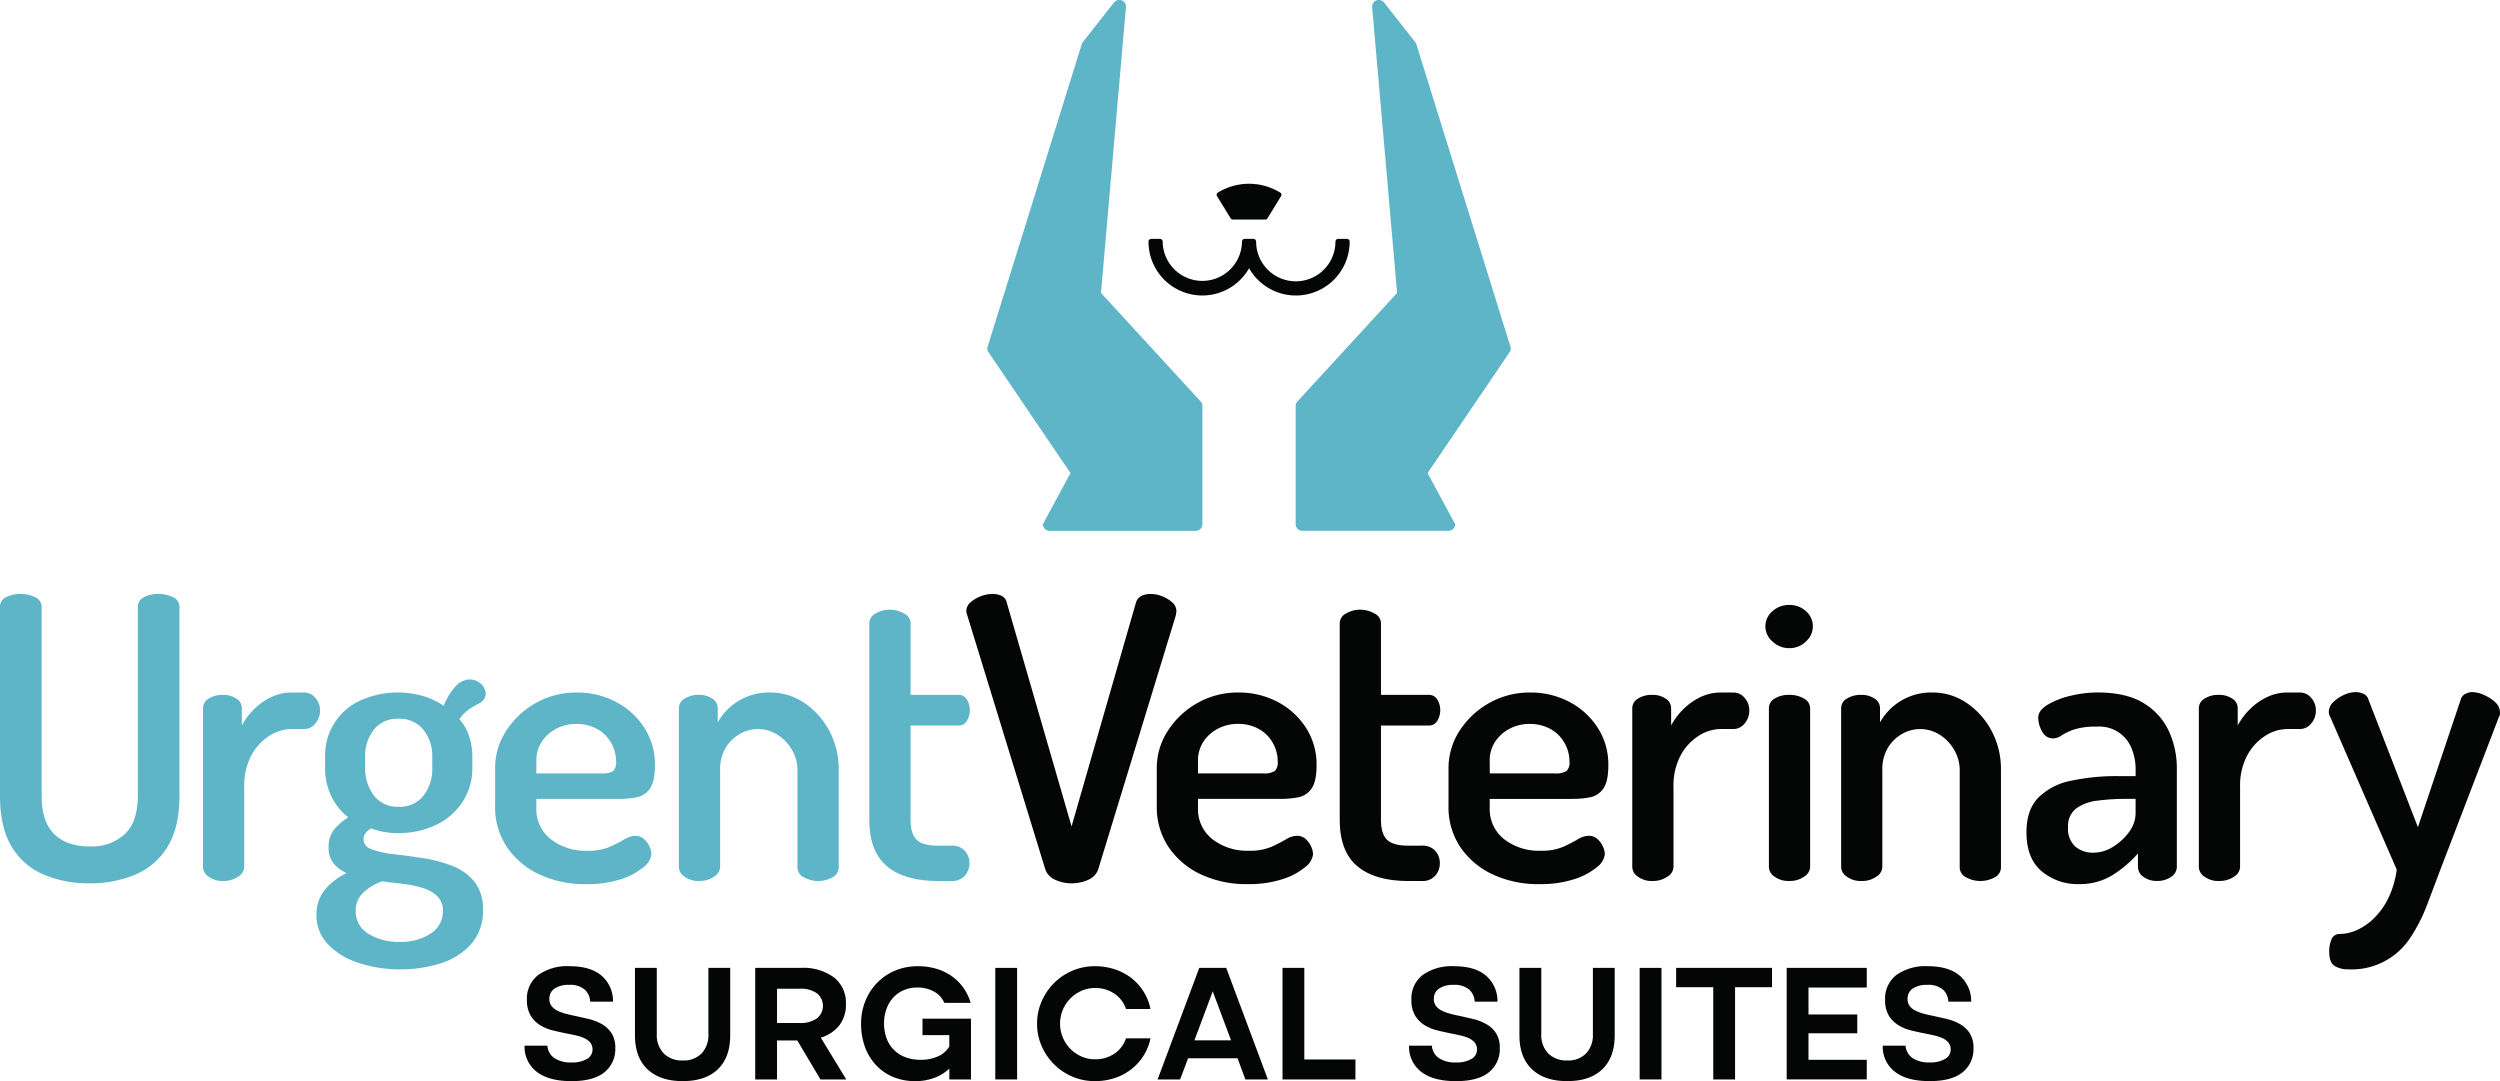 <?xml version="1.0" encoding="UTF-8"?> <svg xmlns="http://www.w3.org/2000/svg" xmlns:xlink="http://www.w3.org/1999/xlink" id="Group_59" data-name="Group 59" width="522.369" height="225.896" viewBox="0 0 522.369 225.896"><defs><clipPath id="clip-path"><rect id="Rectangle_3" data-name="Rectangle 3" width="522.369" height="225.896" fill="none"></rect></clipPath></defs><g id="Group_1" data-name="Group 1" clip-path="url(#clip-path)"><path id="Path_1" data-name="Path 1" d="M18.707,156.213a24.182,24.182,0,0,1-9.518-1.806,14.21,14.21,0,0,1-6.727-5.825Q0,144.563,0,137.917V98.536A2.224,2.224,0,0,1,1.313,96.4a6.729,6.729,0,0,1,3.036-.655A6.888,6.888,0,0,1,7.3,96.4,2.215,2.215,0,0,1,8.7,98.536v39.381q0,5.415,2.625,8t7.384,2.585a10.254,10.254,0,0,0,7.384-2.585q2.706-2.584,2.708-8V98.536A2.221,2.221,0,0,1,30.11,96.4a6.729,6.729,0,0,1,3.036-.655A6.884,6.884,0,0,1,36.1,96.4a2.215,2.215,0,0,1,1.395,2.135v39.381q0,6.646-2.5,10.665a14.443,14.443,0,0,1-6.767,5.825,24.191,24.191,0,0,1-9.518,1.806" transform="translate(0 28.359)" fill="#5eb5c8"></path><path id="Path_2" data-name="Path 2" d="M36.908,151.015a4.8,4.8,0,0,1-3-.9,2.507,2.507,0,0,1-1.189-1.969V114.916a2.328,2.328,0,0,1,1.189-2.01,5.358,5.358,0,0,1,3-.779,4.855,4.855,0,0,1,2.789.779,2.347,2.347,0,0,1,1.148,2.01v3.61a14.053,14.053,0,0,1,2.421-3.282,13.119,13.119,0,0,1,3.567-2.585,9.777,9.777,0,0,1,4.432-1.025h2.625a3,3,0,0,1,2.3,1.107,3.879,3.879,0,0,1,.984,2.666,4.028,4.028,0,0,1-.984,2.708,2.955,2.955,0,0,1-2.3,1.148H51.266a8.67,8.67,0,0,0-4.758,1.478,10.978,10.978,0,0,0-3.734,4.143,13.431,13.431,0,0,0-1.435,6.441v16.818a2.486,2.486,0,0,1-1.273,1.969,5.3,5.3,0,0,1-3.158.9" transform="translate(9.692 33.065)" fill="#5eb5c8"></path><path id="Path_3" data-name="Path 3" d="M68.574,170.094a27.324,27.324,0,0,1-8.779-1.355,15.218,15.218,0,0,1-6.4-3.9,8.583,8.583,0,0,1-2.379-6.071,8.02,8.02,0,0,1,1.886-5.456,12.8,12.8,0,0,1,4.43-3.323,7.677,7.677,0,0,1-2.706-1.969,5.092,5.092,0,0,1-1.067-3.445,5.622,5.622,0,0,1,1.148-3.692,12.4,12.4,0,0,1,2.954-2.544,12.372,12.372,0,0,1-3.57-4.471,13.455,13.455,0,0,1-1.272-5.867v-2.3a12.554,12.554,0,0,1,7.261-11.732,19.168,19.168,0,0,1,13.208-.985,15.357,15.357,0,0,1,4.307,2.052,12.61,12.61,0,0,1,2.668-4.266,3.959,3.959,0,0,1,2.585-1.231,3.381,3.381,0,0,1,2.625.985,2.942,2.942,0,0,1,.9,1.969,2.036,2.036,0,0,1-.369,1.189,2.653,2.653,0,0,1-1.025.862q-.822.412-1.929,1.108a8.122,8.122,0,0,0-2.174,2.174,9.891,9.891,0,0,1,2.051,3.61,13.9,13.9,0,0,1,.657,4.266v2.3a12.782,12.782,0,0,1-1.97,6.973,13.447,13.447,0,0,1-5.5,4.881,17.734,17.734,0,0,1-8.04,1.764,15.192,15.192,0,0,1-5.662-.984,4.665,4.665,0,0,0-1.108.944,2.022,2.022,0,0,0-.451,1.353q0,1.476,1.806,2.134a20.794,20.794,0,0,0,4.635.984q2.831.329,6.031.82a28.36,28.36,0,0,1,6.03,1.6A11.213,11.213,0,0,1,84,151.757,9.041,9.041,0,0,1,85.8,157.7a10.342,10.342,0,0,1-2.38,7.015,14.027,14.027,0,0,1-6.276,4.061,26.73,26.73,0,0,1-8.574,1.313m-.165-5.743a11.089,11.089,0,0,0,6.524-1.764,5.425,5.425,0,0,0,2.5-4.635,4.159,4.159,0,0,0-1.231-3.2,7.789,7.789,0,0,0-3.2-1.723,24.791,24.791,0,0,0-4.144-.82q-2.174-.245-4.141-.491a10.872,10.872,0,0,0-3.9,2.337,5.043,5.043,0,0,0-1.6,3.816,5.421,5.421,0,0,0,2.586,4.758,11.668,11.668,0,0,0,6.6,1.723m-.163-28.223a6.211,6.211,0,0,0,5.128-2.3,9,9,0,0,0,1.846-5.825v-2.3a8.745,8.745,0,0,0-1.846-5.66,6.305,6.305,0,0,0-5.211-2.3,6.186,6.186,0,0,0-5.168,2.3,8.876,8.876,0,0,0-1.806,5.66v2.215A9.355,9.355,0,0,0,63,133.749a6.184,6.184,0,0,0,5.251,2.378" transform="translate(15.111 32.446)" fill="#5eb5c8"></path><path id="Path_4" data-name="Path 4" d="M98.851,151.672A22.459,22.459,0,0,1,89,149.62a16.554,16.554,0,0,1-6.727-5.7,14.965,14.965,0,0,1-2.461-8.573v-7.794a14.335,14.335,0,0,1,2.338-7.959,17.493,17.493,0,0,1,6.193-5.785,17.076,17.076,0,0,1,8.534-2.174A17.3,17.3,0,0,1,105,113.561a15.674,15.674,0,0,1,5.948,5.374,14.06,14.06,0,0,1,2.257,7.877q0,3.445-1.067,4.923a4.342,4.342,0,0,1-2.789,1.8,19.26,19.26,0,0,1-3.61.328H88.43v1.887a7.94,7.94,0,0,0,3,6.522A11.809,11.809,0,0,0,99.1,144.7a11.392,11.392,0,0,0,4.677-.819,30.537,30.537,0,0,0,3.034-1.559,4.51,4.51,0,0,1,2.3-.739,2.62,2.62,0,0,1,1.8.657,4.639,4.639,0,0,1,1.148,1.558,4.021,4.021,0,0,1,.411,1.641,3.975,3.975,0,0,1-1.682,2.708,13.818,13.818,0,0,1-4.717,2.5,22.619,22.619,0,0,1-7.22,1.027M88.43,128.535H102.05a4.137,4.137,0,0,0,2.421-.493,2.454,2.454,0,0,0,.614-1.969,7.819,7.819,0,0,0-1.067-3.978,7.458,7.458,0,0,0-2.953-2.872A8.792,8.792,0,0,0,96.8,118.2a8.9,8.9,0,0,0-4.184.986,8.037,8.037,0,0,0-3.036,2.706,7.077,7.077,0,0,0-1.148,4.02Z" transform="translate(23.641 33.065)" fill="#5eb5c8"></path><path id="Path_5" data-name="Path 5" d="M113.7,151.015a4.932,4.932,0,0,1-3.076-.9,2.505,2.505,0,0,1-1.19-1.969V114.916a2.326,2.326,0,0,1,1.19-2.01,5.512,5.512,0,0,1,3.076-.779,4.71,4.71,0,0,1,2.708.779,2.344,2.344,0,0,1,1.148,2.01v2.953a12.217,12.217,0,0,1,10.994-6.235,12.479,12.479,0,0,1,7.1,2.174,16.045,16.045,0,0,1,5.209,5.825,16.919,16.919,0,0,1,1.969,8.163v20.346a2.322,2.322,0,0,1-1.353,2.135,6.162,6.162,0,0,1-2.994.738,6.077,6.077,0,0,1-2.872-.738,2.316,2.316,0,0,1-1.395-2.135V127.8a8.265,8.265,0,0,0-1.107-4.1,9.094,9.094,0,0,0-2.994-3.2,7.594,7.594,0,0,0-7.959-.2A8.129,8.129,0,0,0,119.2,123.2a8.664,8.664,0,0,0-1.148,4.594v20.346a2.486,2.486,0,0,1-1.273,1.969,5.16,5.16,0,0,1-3.076.9" transform="translate(32.415 33.065)" fill="#5eb5c8"></path><path id="Path_6" data-name="Path 6" d="M154.495,154.971q-6.976,0-10.668-3.076t-3.69-9.723v-41.1a2.3,2.3,0,0,1,1.352-2.009,5.749,5.749,0,0,1,2.914-.78,5.962,5.962,0,0,1,2.953.78,2.3,2.3,0,0,1,1.4,2.009v15.015h10.01a1.959,1.959,0,0,1,1.762.984,4.293,4.293,0,0,1,0,4.43,1.961,1.961,0,0,1-1.762.985h-10.01v19.69q0,2.953,1.272,4.184t4.472,1.23h2.788a3.512,3.512,0,0,1,2.831,1.108,3.862,3.862,0,0,1,.944,2.583,3.911,3.911,0,0,1-.944,2.544,3.45,3.45,0,0,1-2.831,1.148Z" transform="translate(41.507 29.109)" fill="#5eb5c8"></path><path id="Path_7" data-name="Path 7" d="M177.762,156.213a8.023,8.023,0,0,1-3.405-.739,3.7,3.7,0,0,1-2.092-2.215l-16.327-53.164a2.582,2.582,0,0,1-.165-.738,2.418,2.418,0,0,1,.862-1.847,6.826,6.826,0,0,1,2.134-1.272,6.7,6.7,0,0,1,2.42-.491,4.363,4.363,0,0,1,1.969.41,2.022,2.022,0,0,1,1.067,1.395l13.537,46.765,13.456-46.765a2.274,2.274,0,0,1,1.148-1.395,4.155,4.155,0,0,1,1.886-.41,6.588,6.588,0,0,1,2.462.491,6.943,6.943,0,0,1,2.092,1.272,2.418,2.418,0,0,1,.862,1.847,1.347,1.347,0,0,1-.041.328,1.674,1.674,0,0,0-.04.41L183.34,153.259a3.706,3.706,0,0,1-2.092,2.215,8.217,8.217,0,0,1-3.487.739" transform="translate(46.138 28.359)" fill="#040505"></path><path id="Path_8" data-name="Path 8" d="M205.508,151.672a22.459,22.459,0,0,1-9.846-2.052,16.554,16.554,0,0,1-6.727-5.7,14.965,14.965,0,0,1-2.461-8.573v-7.794a14.335,14.335,0,0,1,2.338-7.959A17.494,17.494,0,0,1,195,113.808a17.076,17.076,0,0,1,8.534-2.174,17.3,17.3,0,0,1,8.122,1.927,15.674,15.674,0,0,1,5.948,5.374,14.06,14.06,0,0,1,2.257,7.877q0,3.445-1.067,4.923a4.343,4.343,0,0,1-2.789,1.8,19.25,19.25,0,0,1-3.61.328H195.087v1.887a7.94,7.94,0,0,0,3,6.522,11.809,11.809,0,0,0,7.671,2.42,11.392,11.392,0,0,0,4.677-.819,30.54,30.54,0,0,0,3.034-1.559,4.51,4.51,0,0,1,2.3-.739,2.62,2.62,0,0,1,1.8.657,4.639,4.639,0,0,1,1.148,1.558,4.021,4.021,0,0,1,.411,1.641,3.975,3.975,0,0,1-1.682,2.708,13.818,13.818,0,0,1-4.717,2.5,22.618,22.618,0,0,1-7.22,1.027m-10.42-23.137h13.619a4.137,4.137,0,0,0,2.421-.493,2.454,2.454,0,0,0,.614-1.969,7.82,7.82,0,0,0-1.067-3.978,7.458,7.458,0,0,0-2.953-2.872,8.792,8.792,0,0,0-4.267-1.027,8.9,8.9,0,0,0-4.184.986,8.037,8.037,0,0,0-3.036,2.706,7.077,7.077,0,0,0-1.148,4.02Z" transform="translate(55.231 33.065)" fill="#040505"></path><path id="Path_9" data-name="Path 9" d="M230.326,154.971q-6.974,0-10.665-3.076t-3.693-9.723v-41.1a2.3,2.3,0,0,1,1.356-2.009,5.733,5.733,0,0,1,2.911-.78,5.97,5.97,0,0,1,2.954.78,2.3,2.3,0,0,1,1.395,2.009v15.015h10.009a1.963,1.963,0,0,1,1.764.984,4.3,4.3,0,0,1,0,4.43,1.965,1.965,0,0,1-1.764.985H224.584v19.69q0,2.953,1.272,4.184t4.471,1.23h2.789a3.515,3.515,0,0,1,2.832,1.108,3.874,3.874,0,0,1,.942,2.583,3.924,3.924,0,0,1-.942,2.544,3.453,3.453,0,0,1-2.832,1.148Z" transform="translate(63.967 29.109)" fill="#040505"></path><path id="Path_10" data-name="Path 10" d="M252.536,151.672a22.463,22.463,0,0,1-9.846-2.052,16.57,16.57,0,0,1-6.727-5.7,14.965,14.965,0,0,1-2.461-8.573v-7.794a14.355,14.355,0,0,1,2.337-7.959,17.5,17.5,0,0,1,6.2-5.785,17.07,17.07,0,0,1,8.532-2.174,17.306,17.306,0,0,1,8.123,1.927,15.674,15.674,0,0,1,5.948,5.374,14.069,14.069,0,0,1,2.255,7.877q0,3.445-1.067,4.923a4.336,4.336,0,0,1-2.789,1.8,19.23,19.23,0,0,1-3.61.328H242.115v1.887a7.94,7.94,0,0,0,3,6.522,11.81,11.81,0,0,0,7.67,2.42,11.379,11.379,0,0,0,4.677-.819,30.569,30.569,0,0,0,3.036-1.559,4.513,4.513,0,0,1,2.3-.739,2.619,2.619,0,0,1,1.806.657,4.622,4.622,0,0,1,1.148,1.558,4.021,4.021,0,0,1,.411,1.641,3.977,3.977,0,0,1-1.681,2.708,13.862,13.862,0,0,1-4.718,2.5,22.618,22.618,0,0,1-7.22,1.027m-10.42-23.137h13.619a4.14,4.14,0,0,0,2.421-.493,2.454,2.454,0,0,0,.614-1.969A7.819,7.819,0,0,0,257.7,122.1a7.466,7.466,0,0,0-2.953-2.872,8.789,8.789,0,0,0-4.267-1.027,8.894,8.894,0,0,0-4.184.986,8.047,8.047,0,0,0-3.036,2.706,7.077,7.077,0,0,0-1.148,4.02Z" transform="translate(69.16 33.065)" fill="#040505"></path><path id="Path_11" data-name="Path 11" d="M267.307,151.015a4.79,4.79,0,0,1-2.993-.9,2.5,2.5,0,0,1-1.191-1.969V114.916a2.325,2.325,0,0,1,1.191-2.01,5.346,5.346,0,0,1,2.993-.779,4.849,4.849,0,0,1,2.789.779,2.345,2.345,0,0,1,1.15,2.01v3.61a14.008,14.008,0,0,1,2.42-3.282,13.164,13.164,0,0,1,3.568-2.585,9.775,9.775,0,0,1,4.43-1.025h2.626a3,3,0,0,1,2.3,1.107,3.878,3.878,0,0,1,.984,2.666,4.028,4.028,0,0,1-.984,2.708,2.953,2.953,0,0,1-2.3,1.148h-2.626a8.677,8.677,0,0,0-4.758,1.478,10.976,10.976,0,0,0-3.733,4.143,13.431,13.431,0,0,0-1.436,6.441v16.818a2.482,2.482,0,0,1-1.27,1.969,5.313,5.313,0,0,1-3.16.9" transform="translate(77.934 33.065)" fill="#040505"></path><path id="Path_12" data-name="Path 12" d="M289.585,106.543a4.954,4.954,0,0,1-3.528-1.395,4.206,4.206,0,0,1-1.476-3.117,4.121,4.121,0,0,1,1.476-3.2,5.129,5.129,0,0,1,3.528-1.313,4.981,4.981,0,0,1,3.485,1.313,4.175,4.175,0,0,1,1.436,3.2,4.261,4.261,0,0,1-1.436,3.117,4.813,4.813,0,0,1-3.485,1.395m0,48.652a4.93,4.93,0,0,1-3.076-.9,2.5,2.5,0,0,1-1.191-1.969V119.1a2.325,2.325,0,0,1,1.191-2.01,5.509,5.509,0,0,1,3.076-.779,5.788,5.788,0,0,1,3.077.779,2.309,2.309,0,0,1,1.27,2.01v33.226a2.486,2.486,0,0,1-1.27,1.969,5.173,5.173,0,0,1-3.077.9" transform="translate(84.289 28.884)" fill="#040505"></path><path id="Path_13" data-name="Path 13" d="M301.062,151.015a4.936,4.936,0,0,1-3.077-.9,2.505,2.505,0,0,1-1.19-1.969V114.916a2.326,2.326,0,0,1,1.19-2.01,5.516,5.516,0,0,1,3.077-.779,4.7,4.7,0,0,1,2.706.779,2.346,2.346,0,0,1,1.15,2.01v2.953a12.212,12.212,0,0,1,10.993-6.235,12.489,12.489,0,0,1,7.1,2.174,16.08,16.08,0,0,1,5.209,5.825,16.933,16.933,0,0,1,1.969,8.163v20.346a2.322,2.322,0,0,1-1.353,2.135,6.171,6.171,0,0,1-3,.738,6.071,6.071,0,0,1-2.871-.738,2.316,2.316,0,0,1-1.395-2.135V127.8a8.279,8.279,0,0,0-1.107-4.1,9.1,9.1,0,0,0-3-3.2,7.594,7.594,0,0,0-7.959-.2,8.139,8.139,0,0,0-2.954,2.913,8.676,8.676,0,0,0-1.148,4.594v20.346a2.484,2.484,0,0,1-1.272,1.969,5.166,5.166,0,0,1-3.076.9" transform="translate(87.907 33.065)" fill="#040505"></path><path id="Path_14" data-name="Path 14" d="M337.583,151.671A11.65,11.65,0,0,1,329.87,149q-3.2-2.666-3.2-8.163,0-4.678,2.461-7.22a13.26,13.26,0,0,1,6.77-3.528,44.977,44.977,0,0,1,9.968-.985h3.61v-1.476a11.419,11.419,0,0,0-.779-4.143,7.223,7.223,0,0,0-7.344-4.718,14.86,14.86,0,0,0-4.677.574,11.838,11.838,0,0,0-2.625,1.231,3.324,3.324,0,0,1-1.806.656,2.536,2.536,0,0,1-2.3-1.436,5.8,5.8,0,0,1-.82-2.913q0-1.476,1.927-2.666a16.608,16.608,0,0,1,4.8-1.887,24.027,24.027,0,0,1,5.66-.7q6.07,0,9.681,2.257a13.385,13.385,0,0,1,5.251,5.867,18.631,18.631,0,0,1,1.641,7.794v20.593a2.462,2.462,0,0,1-1.191,2.01,4.973,4.973,0,0,1-2.993.862,4.512,4.512,0,0,1-2.789-.862,2.479,2.479,0,0,1-1.15-2.01v-2.871a24.218,24.218,0,0,1-5.168,4.43,12.973,12.973,0,0,1-7.22,1.969m3.117-6.564a7.731,7.731,0,0,0,4.062-1.23,11.5,11.5,0,0,0,3.364-3.117,6.552,6.552,0,0,0,1.353-3.857v-3.036h-2.052a45,45,0,0,0-5.907.369,9.332,9.332,0,0,0-4.47,1.642,4.571,4.571,0,0,0-1.683,3.9,5.006,5.006,0,0,0,1.517,4.061,5.734,5.734,0,0,0,3.816,1.272" transform="translate(96.756 33.064)" fill="#040505"></path><path id="Path_15" data-name="Path 15" d="M358.641,151.015a4.79,4.79,0,0,1-2.993-.9,2.5,2.5,0,0,1-1.191-1.969V114.916a2.325,2.325,0,0,1,1.191-2.01,5.346,5.346,0,0,1,2.993-.779,4.849,4.849,0,0,1,2.789.779,2.345,2.345,0,0,1,1.15,2.01v3.61a14.01,14.01,0,0,1,2.42-3.282,13.165,13.165,0,0,1,3.568-2.585,9.775,9.775,0,0,1,4.43-1.025h2.626a3,3,0,0,1,2.3,1.107,3.879,3.879,0,0,1,.984,2.666,4.028,4.028,0,0,1-.984,2.708,2.953,2.953,0,0,1-2.3,1.148H373a8.677,8.677,0,0,0-4.758,1.478,10.989,10.989,0,0,0-3.734,4.143,13.447,13.447,0,0,0-1.435,6.441v16.818a2.483,2.483,0,0,1-1.27,1.969,5.313,5.313,0,0,1-3.16.9" transform="translate(104.986 33.065)" fill="#040505"></path><path id="Path_16" data-name="Path 16" d="M379.428,169.494a5.281,5.281,0,0,1-2.789-.7q-1.149-.7-1.148-3a6.314,6.314,0,0,1,.491-2.583,1.805,1.805,0,0,1,1.806-1.108,8.831,8.831,0,0,0,3.4-.779,12.139,12.139,0,0,0,3.61-2.461,15.092,15.092,0,0,0,3.036-4.226,19.541,19.541,0,0,0,1.765-5.988l-13.865-31.833a2.3,2.3,0,0,1-.329-1.148,2.819,2.819,0,0,1,.945-2.01,7.26,7.26,0,0,1,2.255-1.518,6.171,6.171,0,0,1,2.461-.574,3.714,3.714,0,0,1,1.6.369,1.856,1.856,0,0,1,1.024,1.19l10.337,26.664,8.944-26.664a1.868,1.868,0,0,1,.984-1.19,3.279,3.279,0,0,1,1.478-.369,6.176,6.176,0,0,1,2.338.574,8.264,8.264,0,0,1,2.38,1.518,2.88,2.88,0,0,1,1.024,2.174,1.628,1.628,0,0,1-.246.985L398.626,148.9q-1.312,3.527-2.708,7.178a34.2,34.2,0,0,1-3.4,6.687,14.614,14.614,0,0,1-13.086,6.727" transform="translate(111.191 33.046)" fill="#040505"></path><path id="Path_17" data-name="Path 17" d="M85.05,162.784A6.215,6.215,0,0,1,87.4,157.6a10.441,10.441,0,0,1,6.594-1.844q4.347,0,6.662,1.983a6.974,6.974,0,0,1,2.384,5.428H98.27a3.593,3.593,0,0,0-1.112-2.506,4.682,4.682,0,0,0-3.342-1.008,5.126,5.126,0,0,0-2.975.765,2.482,2.482,0,0,0-1.1,2.157,2.39,2.39,0,0,0,.419,1.444,3.286,3.286,0,0,0,1.13.957,8.021,8.021,0,0,0,1.635.643q.922.262,1.966.47,1.46.313,2.992.678a10.945,10.945,0,0,1,2.784,1.062,5.859,5.859,0,0,1,2.052,1.9,5.588,5.588,0,0,1,.8,3.148,6.166,6.166,0,0,1-2.261,5.027q-2.261,1.863-6.889,1.863-4.8,0-7.307-1.983a6.55,6.55,0,0,1-2.5-5.428h4.766a3.435,3.435,0,0,0,1.479,2.609,6.161,6.161,0,0,0,3.566.9,6.05,6.05,0,0,0,3.218-.73,2.217,2.217,0,0,0,1.165-1.949,2.257,2.257,0,0,0-.434-1.426,3.32,3.32,0,0,0-1.183-.922,8.161,8.161,0,0,0-1.721-.592q-.976-.225-2.053-.434-1.427-.278-2.9-.644a9.179,9.179,0,0,1-2.679-1.112,6.026,6.026,0,0,1-1.966-2,6.212,6.212,0,0,1-.765-3.27" transform="translate(25.047 46.133)" fill="#040505"></path><path id="Path_18" data-name="Path 18" d="M112.344,179.683q-4.767,0-7.377-2.487t-2.609-7.08V156.025h4.559v13.812a5.5,5.5,0,0,0,1.461,4.07,5.357,5.357,0,0,0,3.966,1.462,5.24,5.24,0,0,0,3.931-1.462,5.578,5.578,0,0,0,1.427-4.07V156.025h4.556v14.091q0,4.59-2.574,7.08t-7.34,2.487" transform="translate(30.317 46.213)" fill="#040505"></path><path id="Path_19" data-name="Path 19" d="M131.27,156.024a10.8,10.8,0,0,1,6.941,2,6.766,6.766,0,0,1,2.487,5.584,7,7,0,0,1-1.374,4.417,7.714,7.714,0,0,1-3.88,2.576l5.323,8.732h-5.393l-4.835-8.141H126.3v8.141h-4.557V156.024Zm-.209,11.517a5.812,5.812,0,0,0,3.566-.958,3.351,3.351,0,0,0,0-5.253,5.821,5.821,0,0,0-3.566-.955H126.3v7.167Z" transform="translate(36.057 46.212)" fill="#040505"></path><path id="Path_20" data-name="Path 20" d="M150.081,179.763a11.71,11.71,0,0,1-4.576-.87,10.335,10.335,0,0,1-3.548-2.436,11.2,11.2,0,0,1-2.315-3.776,13.842,13.842,0,0,1-.833-4.923,12.5,12.5,0,0,1,.87-4.679,11.741,11.741,0,0,1,2.436-3.81,11.291,11.291,0,0,1,3.756-2.574,12.074,12.074,0,0,1,4.8-.94,13.52,13.52,0,0,1,3.825.522,10.991,10.991,0,0,1,3.2,1.513,10.153,10.153,0,0,1,2.452,2.419,10.5,10.5,0,0,1,1.548,3.2h-5.5a4.839,4.839,0,0,0-2.175-2.366,6.979,6.979,0,0,0-3.426-.835,7.093,7.093,0,0,0-2.924.574,6.4,6.4,0,0,0-2.191,1.583,7.1,7.1,0,0,0-1.393,2.384,9.3,9.3,0,0,0,.053,6.088,6.588,6.588,0,0,0,3.933,3.931,8.833,8.833,0,0,0,3.182.539,8.582,8.582,0,0,0,3.654-.73,5.067,5.067,0,0,0,2.331-2.053v-2.366h-5.6v-3.444H161.77v12.7h-4.522v-2.261a9.371,9.371,0,0,1-3.078,1.913,11.248,11.248,0,0,1-4.088.7" transform="translate(41.114 46.133)" fill="#040505"></path><rect id="Rectangle_1" data-name="Rectangle 1" width="4.557" height="23.309" transform="translate(207.963 202.238)" fill="#040505"></rect><path id="Path_21" data-name="Path 21" d="M167.178,167.759a11.5,11.5,0,0,1,.958-4.661,12.3,12.3,0,0,1,2.592-3.828,12.072,12.072,0,0,1,3.826-2.574,11.792,11.792,0,0,1,4.7-.94,13.055,13.055,0,0,1,4.157.644,11.624,11.624,0,0,1,3.445,1.808,10.842,10.842,0,0,1,2.559,2.819,11,11,0,0,1,1.46,3.669h-5.113a6.245,6.245,0,0,0-2.419-3.2,7.044,7.044,0,0,0-4.088-1.183,6.832,6.832,0,0,0-2.818.591,7.585,7.585,0,0,0-2.314,1.6,7.5,7.5,0,0,0-1.565,2.367,7.531,7.531,0,0,0,0,5.775,7.455,7.455,0,0,0,3.878,3.966,6.832,6.832,0,0,0,2.818.591,7.044,7.044,0,0,0,4.088-1.182,6.248,6.248,0,0,0,2.419-3.2h5.113a10.824,10.824,0,0,1-1.46,3.654,11.2,11.2,0,0,1-2.559,2.817,11.374,11.374,0,0,1-3.445,1.828,13.053,13.053,0,0,1-4.157.644,11.792,11.792,0,0,1-4.7-.94,12.115,12.115,0,0,1-3.826-2.574,12.387,12.387,0,0,1-2.592-3.809,11.479,11.479,0,0,1-.958-4.68" transform="translate(49.516 46.133)" fill="#040505"></path><path id="Path_22" data-name="Path 22" d="M195.31,156.025h5.636l8.7,23.309h-4.7l-1.636-4.419H192.978l-1.671,4.419h-4.7Zm6.644,15.133-3.828-10.228L194.3,171.158Z" transform="translate(55.272 46.213)" fill="#040505"></path><path id="Path_23" data-name="Path 23" d="M206.742,156.025H211.3v19.136H221.98v4.174H206.742Z" transform="translate(61.235 46.213)" fill="#040505"></path><path id="Path_24" data-name="Path 24" d="M227.629,162.784a6.212,6.212,0,0,1,2.347-5.183,10.441,10.441,0,0,1,6.594-1.844q4.347,0,6.662,1.983a6.978,6.978,0,0,1,2.384,5.428h-4.767a3.6,3.6,0,0,0-1.112-2.506,4.682,4.682,0,0,0-3.342-1.008,5.126,5.126,0,0,0-2.975.765,2.48,2.48,0,0,0-1.1,2.157,2.39,2.39,0,0,0,.419,1.444,3.3,3.3,0,0,0,1.132.957,7.964,7.964,0,0,0,1.635.643q.922.262,1.965.47,1.462.313,2.993.678a10.918,10.918,0,0,1,2.783,1.062,5.836,5.836,0,0,1,2.052,1.9,5.577,5.577,0,0,1,.8,3.148,6.162,6.162,0,0,1-2.261,5.027q-2.259,1.863-6.888,1.863-4.8,0-7.307-1.983a6.547,6.547,0,0,1-2.5-5.428h4.766a3.435,3.435,0,0,0,1.479,2.609,6.161,6.161,0,0,0,3.566.9,6.05,6.05,0,0,0,3.218-.73,2.217,2.217,0,0,0,1.165-1.949,2.256,2.256,0,0,0-.434-1.426,3.315,3.315,0,0,0-1.185-.922,8.122,8.122,0,0,0-1.72-.592q-.976-.225-2.054-.434-1.427-.278-2.9-.644a9.193,9.193,0,0,1-2.679-1.112,6.011,6.011,0,0,1-1.965-2,6.212,6.212,0,0,1-.765-3.27" transform="translate(67.277 46.133)" fill="#040505"></path><path id="Path_25" data-name="Path 25" d="M254.923,179.683q-4.767,0-7.377-2.487t-2.609-7.08V156.025H249.5v13.812a5.494,5.494,0,0,0,1.461,4.07,5.357,5.357,0,0,0,3.966,1.462,5.24,5.24,0,0,0,3.931-1.462,5.578,5.578,0,0,0,1.425-4.07V156.025h4.56v14.091q0,4.59-2.576,7.08t-7.34,2.487" transform="translate(72.547 46.213)" fill="#040505"></path><rect id="Rectangle_2" data-name="Rectangle 2" width="4.557" height="23.309" transform="translate(342.602 202.238)" fill="#040505"></rect><path id="Path_26" data-name="Path 26" d="M277.952,160.06h-7.759v-4.035h20.039v4.035h-7.723v19.274h-4.557Z" transform="translate(80.028 46.213)" fill="#040505"></path><path id="Path_27" data-name="Path 27" d="M288.015,156.025H304.75v4.1H292.572v5.637h10.194v3.93H292.572v5.532H304.75v4.105H288.015Z" transform="translate(85.307 46.213)" fill="#040505"></path><path id="Path_28" data-name="Path 28" d="M303.991,162.784a6.215,6.215,0,0,1,2.347-5.183,10.441,10.441,0,0,1,6.594-1.844q4.349,0,6.662,1.983a6.978,6.978,0,0,1,2.384,5.428h-4.767a3.588,3.588,0,0,0-1.112-2.506,4.68,4.68,0,0,0-3.34-1.008,5.12,5.12,0,0,0-2.975.765,2.482,2.482,0,0,0-1.1,2.157,2.388,2.388,0,0,0,.416,1.444,3.3,3.3,0,0,0,1.132.957,8.049,8.049,0,0,0,1.635.643q.922.262,1.966.47,1.46.313,2.992.678a10.9,10.9,0,0,1,2.783,1.062,5.851,5.851,0,0,1,2.053,1.9,5.577,5.577,0,0,1,.8,3.148A6.164,6.164,0,0,1,320.2,177.9q-2.259,1.863-6.888,1.863-4.8,0-7.305-1.983a6.551,6.551,0,0,1-2.506-5.428h4.766a3.435,3.435,0,0,0,1.479,2.609,6.163,6.163,0,0,0,3.566.9,6.05,6.05,0,0,0,3.218-.73,2.217,2.217,0,0,0,1.165-1.949,2.257,2.257,0,0,0-.434-1.426,3.327,3.327,0,0,0-1.182-.922,8.2,8.2,0,0,0-1.723-.592c-.651-.15-1.334-.3-2.054-.434q-1.427-.278-2.9-.644a9.194,9.194,0,0,1-2.679-1.112,6.01,6.01,0,0,1-1.965-2,6.212,6.212,0,0,1-.765-3.27" transform="translate(89.894 46.133)" fill="#040505"></path><path id="Path_29" data-name="Path 29" d="M182.909,61.2l5.222-59.8a1.4,1.4,0,0,0-2.508-.87l-6.513,8.271a1.407,1.407,0,0,0-.276.6L159.182,72.58a1.4,1.4,0,0,0,.1.844L176.539,98.85l-5.765,10.665a1.4,1.4,0,0,0,1.405,1.405H202.7a1.4,1.4,0,0,0,1.405-1.405V84.829a1.4,1.4,0,0,0-.371-.949Z" transform="translate(47.14 0)" fill="#5eb5c8"></path><path id="Path_30" data-name="Path 30" d="M253.784,72.58,234.132,9.409a1.408,1.408,0,0,0-.276-.6L227.343.535a1.4,1.4,0,0,0-2.508.87l5.222,59.8L209.233,83.88a1.4,1.4,0,0,0-.371.95v24.686a1.405,1.405,0,0,0,1.405,1.4h30.521a1.4,1.4,0,0,0,1.4-1.4L236.427,98.85l17.257-25.426a1.4,1.4,0,0,0,.1-.844" transform="translate(61.863 0)" fill="#5eb5c8"></path><path id="Path_31" data-name="Path 31" d="M226.583,38.508h-1.8a.579.579,0,0,0-.579.581,8.285,8.285,0,0,1-16.57,0,.58.58,0,0,0-.579-.581h-1.8a.581.581,0,0,0-.581.581,8.285,8.285,0,0,1-16.569,0,.58.58,0,0,0-.581-.581h-1.8a.58.58,0,0,0-.581.581,11.24,11.24,0,0,0,21.014,5.557,11.24,11.24,0,0,0,21.015-5.557.581.581,0,0,0-.581-.581" transform="translate(54.835 11.406)" fill="#040505"></path><path id="Path_32" data-name="Path 32" d="M199.047,36.841a.485.485,0,0,0,.435.257h6.827a.485.485,0,0,0,.436-.257l2.809-4.579a.56.56,0,0,0-.043-.73,12.417,12.417,0,0,0-13.231,0,.563.563,0,0,0-.043.73Z" transform="translate(58.088 8.774)" fill="#040505"></path></g></svg> 